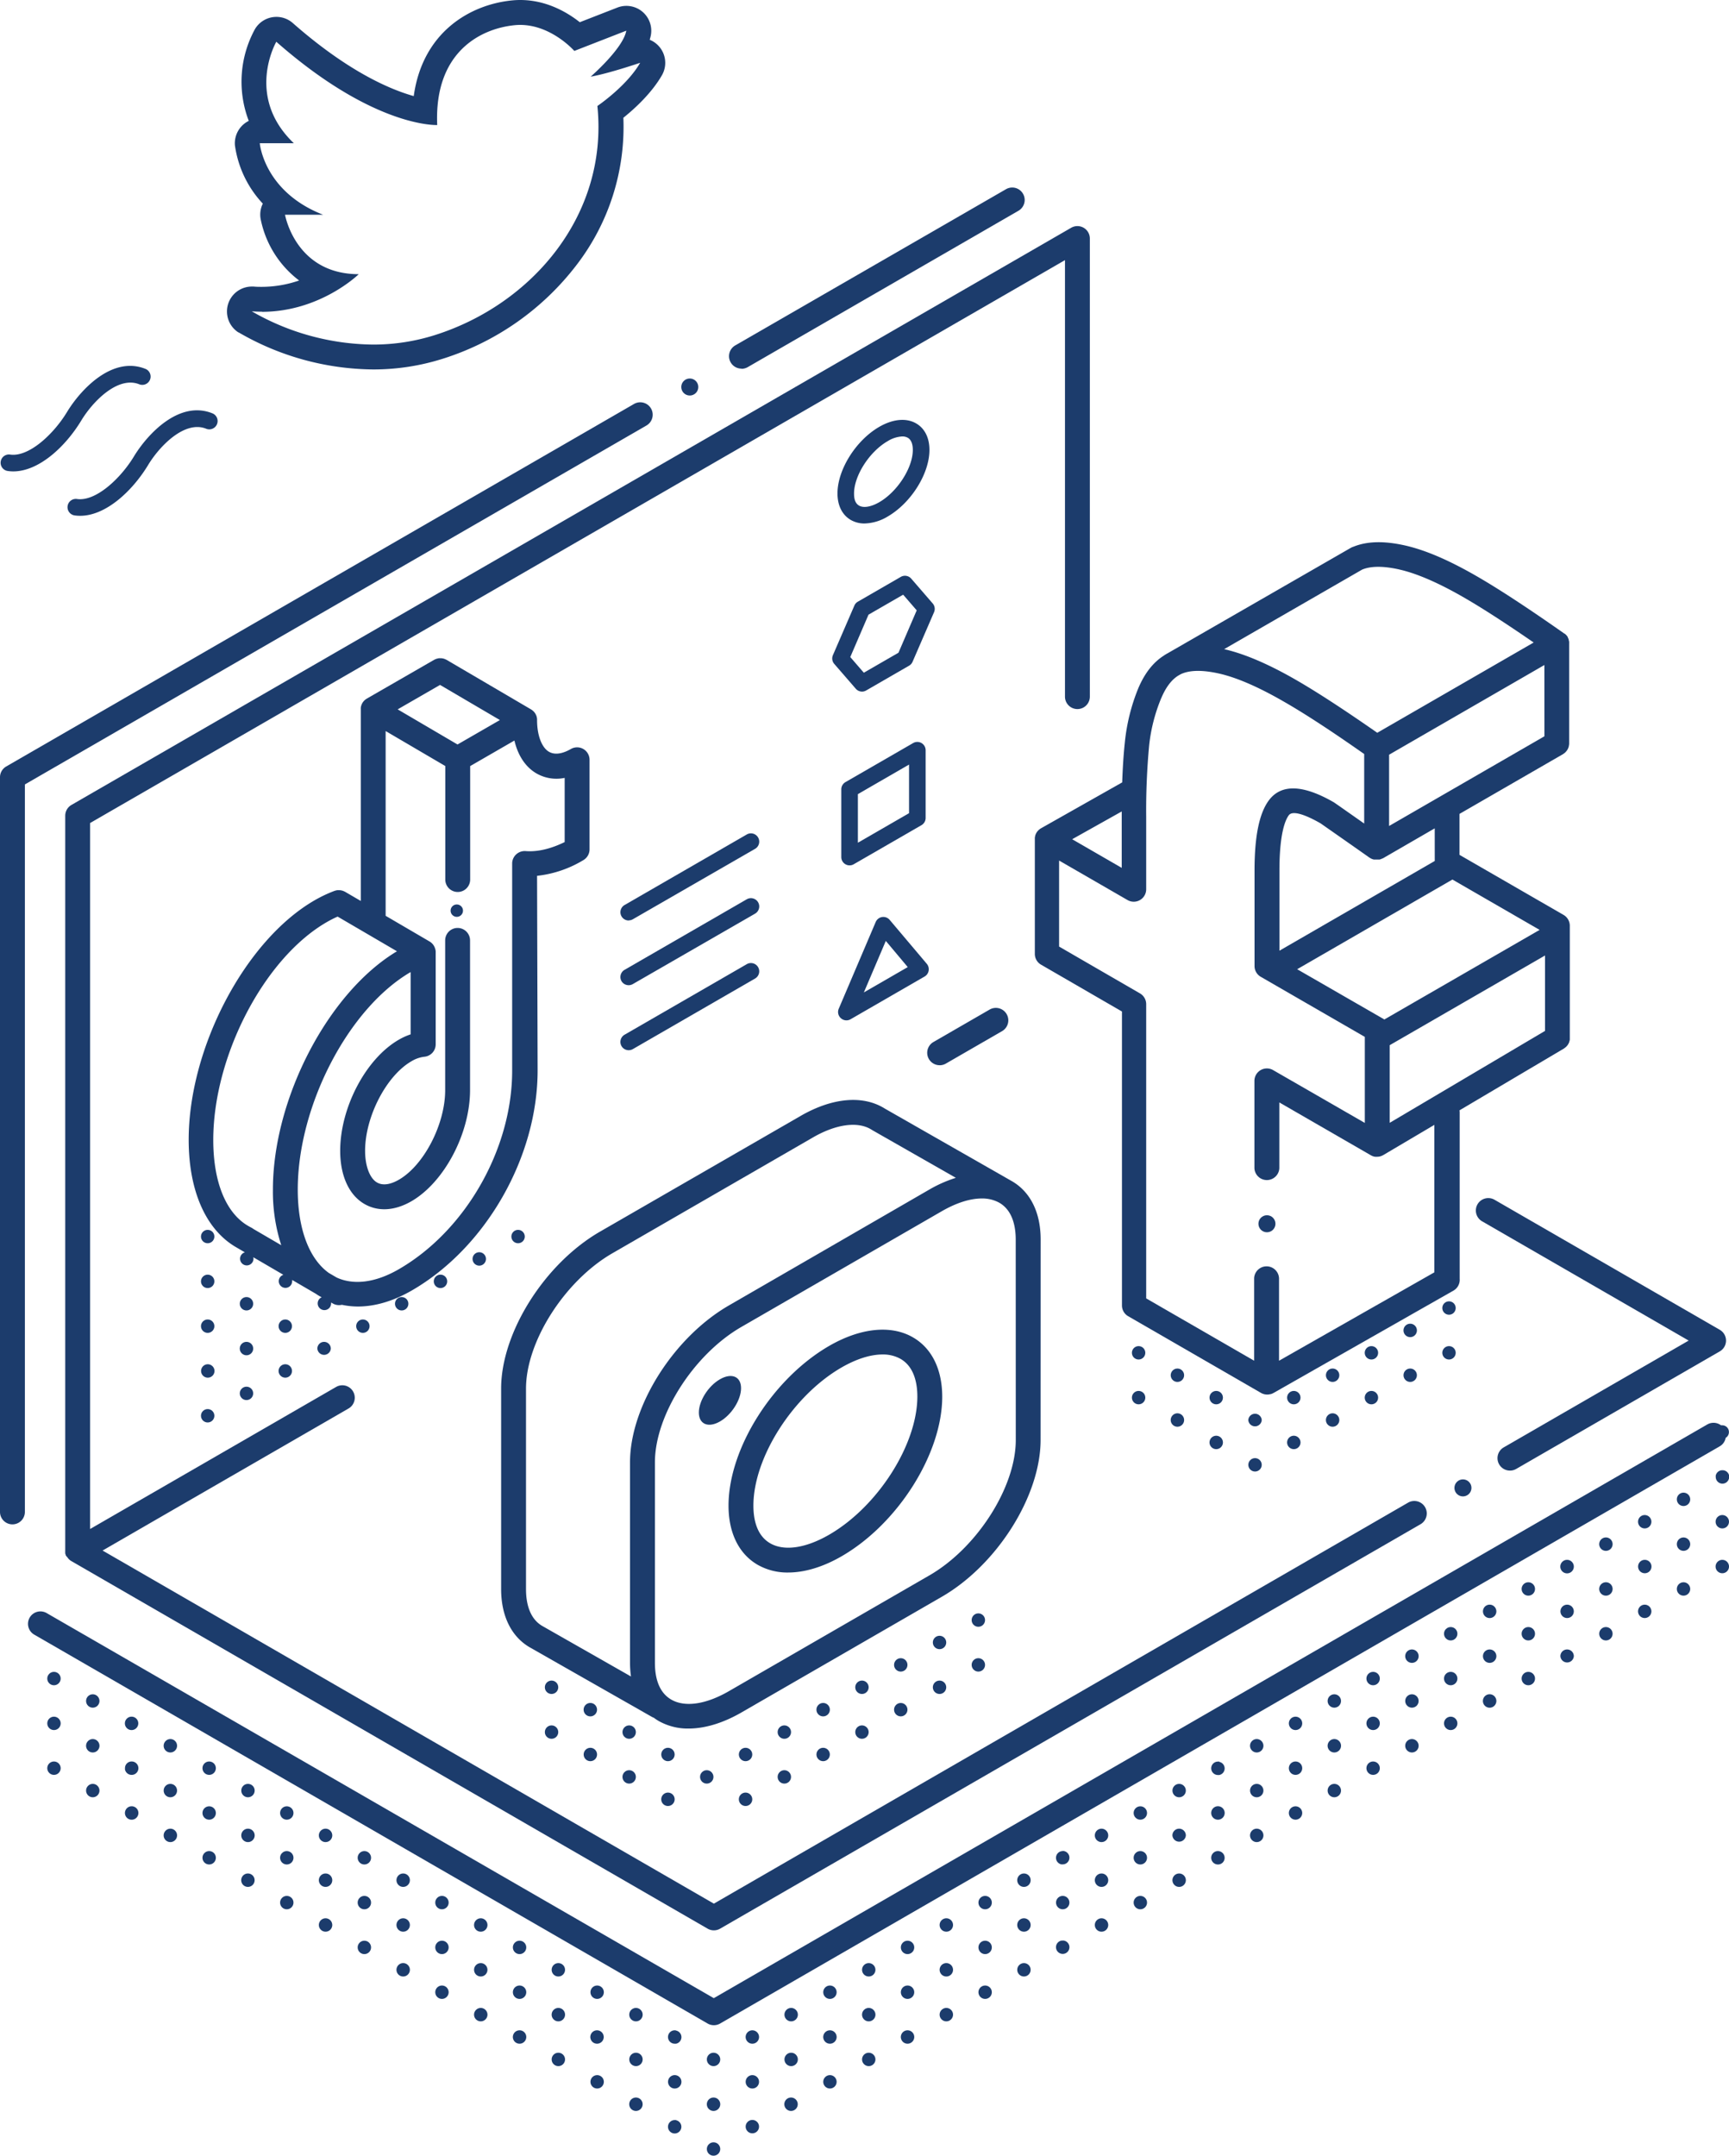 <svg xmlns="http://www.w3.org/2000/svg" id="Layer_1" data-name="Layer 1" viewBox="0 0 590.78 736.49"><defs><style>.cls-1{fill:#1c3c6c;}</style></defs><path class="cls-1" d="M214.82,314.44a2.83,2.83,0,0,0,1.42-.38L258,290a2.83,2.83,0,0,0-2.83-4.91l-41.75,24.1a2.83,2.83,0,0,0,1.42,5.29Z"></path><path class="cls-1" d="M212.36,335.2a2.84,2.84,0,0,0,3.88,1L258,312.14a2.83,2.83,0,0,0-2.83-4.91l-41.75,24.1A2.84,2.84,0,0,0,212.36,335.2Z"></path><path class="cls-1" d="M212.36,357.38a2.84,2.84,0,0,0,2.46,1.42,2.94,2.94,0,0,0,1.42-.38L258,334.31a2.83,2.83,0,0,0-2.83-4.91L213.4,353.51A2.84,2.84,0,0,0,212.36,357.38Z"></path><path class="cls-1" d="M548.72,525.26a2.29,2.29,0,1,0,2.29,2.29A2.29,2.29,0,0,0,548.72,525.26Z"></path><path class="cls-1" d="M562,532.91a2.29,2.29,0,0,0-2.24,1.83,2.29,2.29,0,1,0,2.24-1.83Z"></path><circle class="cls-1" cx="561.98" cy="519.89" r="2.29"></circle><path class="cls-1" d="M535.47,532.91a2.31,2.31,0,1,0,2.24,1.83A2.31,2.31,0,0,0,535.47,532.91Z"></path><circle class="cls-1" cx="548.72" cy="558.16" r="2.29"></circle><path class="cls-1" d="M548.72,540.57a2.29,2.29,0,1,0,2.29,2.29A2.29,2.29,0,0,0,548.72,540.57Z"></path><circle class="cls-1" cx="561.98" cy="550.51" r="2.29"></circle><circle class="cls-1" cx="522.21" cy="558.16" r="2.29"></circle><circle class="cls-1" cx="522.21" cy="542.86" r="2.29"></circle><path class="cls-1" d="M535.47,563.53a2.29,2.29,0,0,0-2.3,2.29h0a2.3,2.3,0,0,0,4.59,0h0A2.29,2.29,0,0,0,535.47,563.53Z"></path><circle class="cls-1" cx="535.47" cy="550.51" r="2.29"></circle><circle class="cls-1" cx="495.69" cy="558.16" r="2.29"></circle><path class="cls-1" d="M509,563.53a2.29,2.29,0,0,0-2.29,2.29h0a2.29,2.29,0,1,0,4.58,0h0A2.29,2.29,0,0,0,509,563.53Z"></path><path class="cls-1" d="M509,548.22a2.29,2.29,0,1,0,2.29,2.29A2.3,2.3,0,0,0,509,548.22Z"></path><path class="cls-1" d="M482.44,563.53a2.28,2.28,0,0,0-2.29,2.29h0a2.29,2.29,0,1,0,4.58,0h0A2.29,2.29,0,0,0,482.44,563.53Z"></path><circle class="cls-1" cx="522.21" cy="573.47" r="2.29"></circle><circle class="cls-1" cx="495.69" cy="588.78" r="2.29"></circle><circle class="cls-1" cx="495.69" cy="573.47" r="2.29"></circle><path class="cls-1" d="M588.49,502.3a2.29,2.29,0,0,0-2.24,1.82,2.42,2.42,0,0,0,0,.47,2.29,2.29,0,0,0,4.58,0,2.42,2.42,0,0,0,0-.47A2.3,2.3,0,0,0,588.49,502.3Z"></path><circle class="cls-1" cx="575.24" cy="527.55" r="2.29"></circle><circle class="cls-1" cx="575.24" cy="512.24" r="2.29"></circle><path class="cls-1" d="M588.49,532.91a2.3,2.3,0,0,0-2.29,2.29h0a2.29,2.29,0,0,0,4.58,0h0A2.29,2.29,0,0,0,588.49,532.91Z"></path><circle class="cls-1" cx="588.49" cy="519.89" r="2.29"></circle><circle class="cls-1" cx="575.24" cy="542.86" r="2.29"></circle><path class="cls-1" d="M509,578.83a2.3,2.3,0,1,0,2.29,2.3A2.3,2.3,0,0,0,509,578.83Z"></path><circle class="cls-1" cx="469.18" cy="588.78" r="2.29"></circle><circle class="cls-1" cx="469.18" cy="573.47" r="2.29"></circle><path class="cls-1" d="M482.44,594.14a2.29,2.29,0,0,0-2.29,2.29h0a2.29,2.29,0,0,0,4.58,0h0A2.3,2.3,0,0,0,482.44,594.14Z"></path><circle class="cls-1" cx="482.44" cy="581.13" r="2.29"></circle><circle class="cls-1" cx="442.67" cy="588.78" r="2.29"></circle><path class="cls-1" d="M455.92,594.14a2.3,2.3,0,0,0-2.29,2.29h0a2.29,2.29,0,0,0,4.58,0h0A2.29,2.29,0,0,0,455.92,594.14Z"></path><circle class="cls-1" cx="455.92" cy="581.13" r="2.29"></circle><path class="cls-1" d="M429.41,594.14a2.3,2.3,0,0,0-2.29,2.29h0a2.29,2.29,0,0,0,4.58,0h0A2.3,2.3,0,0,0,429.41,594.14Z"></path><path class="cls-1" d="M42.67,588.78A2.29,2.29,0,1,0,45,586.49,2.29,2.29,0,0,0,42.67,588.78Z"></path><path class="cls-1" d="M58.21,594.14a2.3,2.3,0,0,0-2.29,2.29h0a2.29,2.29,0,1,0,4.58,0h0A2.29,2.29,0,0,0,58.21,594.14Z"></path><circle class="cls-1" cx="18.44" cy="588.78" r="2.29"></circle><circle class="cls-1" cx="18.44" cy="573.47" r="2.29"></circle><path class="cls-1" d="M31.7,594.14a2.3,2.3,0,0,0-2.29,2.29h0a2.29,2.29,0,1,0,4.58,0h0A2.3,2.3,0,0,0,31.7,594.14Z"></path><circle class="cls-1" cx="31.7" cy="581.13" r="2.29"></circle><circle class="cls-1" cx="469.18" cy="604.09" r="2.29"></circle><circle class="cls-1" cx="442.67" cy="619.4" r="2.29"></circle><circle class="cls-1" cx="442.67" cy="604.09" r="2.29"></circle><circle class="cls-1" cx="455.92" cy="611.74" r="2.29"></circle><path class="cls-1" d="M416.15,621.69a2.3,2.3,0,1,0-2.29-2.29A2.29,2.29,0,0,0,416.15,621.69Z"></path><path class="cls-1" d="M416.61,601.84a2.32,2.32,0,0,0-.46,0,2.29,2.29,0,0,0,0,4.58,2.31,2.31,0,0,0,.46,0,2.29,2.29,0,0,0,0-4.49Z"></path><path class="cls-1" d="M429.41,624.76a2.3,2.3,0,0,0-2.29,2.29h0a2.29,2.29,0,0,0,4.58,0h0A2.3,2.3,0,0,0,429.41,624.76Z"></path><circle class="cls-1" cx="429.41" cy="611.74" r="2.29"></circle><circle class="cls-1" cx="389.64" cy="619.4" r="2.29"></circle><path class="cls-1" d="M402.9,624.76a2.3,2.3,0,0,0-2.3,2.29h0a2.3,2.3,0,0,0,4.59,0h0A2.3,2.3,0,0,0,402.9,624.76Z"></path><circle class="cls-1" cx="402.9" cy="611.74" r="2.29"></circle><path class="cls-1" d="M376.38,624.76a2.3,2.3,0,0,0-2.29,2.29h0a2.29,2.29,0,0,0,4.58,0h0A2.3,2.3,0,0,0,376.38,624.76Z"></path><circle class="cls-1" cx="97.99" cy="619.4" r="2.29"></circle><path class="cls-1" d="M111.24,624.76a2.3,2.3,0,0,0-2.29,2.29h0a2.29,2.29,0,0,0,4.58,0h0A2.3,2.3,0,0,0,111.24,624.76Z"></path><circle class="cls-1" cx="71.47" cy="619.4" r="2.29"></circle><circle class="cls-1" cx="71.47" cy="604.09" r="2.29"></circle><path class="cls-1" d="M84.73,624.76a2.3,2.3,0,0,0-2.29,2.29h0a2.29,2.29,0,1,0,4.58,0h0A2.3,2.3,0,0,0,84.73,624.76Z"></path><circle class="cls-1" cx="84.73" cy="611.74" r="2.29"></circle><path class="cls-1" d="M45,617.1a2.3,2.3,0,1,0,2.29,2.3A2.29,2.29,0,0,0,45,617.1Z"></path><path class="cls-1" d="M45,601.8h0a2.25,2.25,0,0,0-2.29,2.29,2.38,2.38,0,0,0,0,.46A2.31,2.31,0,0,0,45,606.38h0a2.29,2.29,0,0,0,0-4.58Z"></path><path class="cls-1" d="M58.21,624.76a2.3,2.3,0,0,0-2.29,2.29h0a2.29,2.29,0,0,0,4.58,0h0A2.29,2.29,0,0,0,58.21,624.76Z"></path><circle class="cls-1" cx="58.21" cy="611.74" r="2.29"></circle><circle class="cls-1" cx="18.44" cy="604.09" r="2.29"></circle><circle class="cls-1" cx="31.7" cy="611.74" r="2.29"></circle><path class="cls-1" d="M416.61,632.46a2.28,2.28,0,0,0-2.75,2.24,2.29,2.29,0,0,0,2.29,2.29,2.25,2.25,0,0,0,2.29-2.29A2.28,2.28,0,0,0,416.61,632.46Z"></path><circle class="cls-1" cx="389.64" cy="650.01" r="2.29"></circle><circle class="cls-1" cx="389.64" cy="634.7" r="2.29"></circle><path class="cls-1" d="M402.9,640.07a2.29,2.29,0,1,0,2.29,2.29A2.29,2.29,0,0,0,402.9,640.07Z"></path><circle class="cls-1" cx="363.12" cy="650.01" r="2.29"></circle><path class="cls-1" d="M363.12,632.41a2.4,2.4,0,0,0-.46.05,2.29,2.29,0,0,0,0,4.49,2.38,2.38,0,0,0,.46,0,2.29,2.29,0,1,0,0-4.58Z"></path><path class="cls-1" d="M376.38,655.37a2.3,2.3,0,0,0-2.29,2.29h0a2.29,2.29,0,1,0,4.58,0h0A2.3,2.3,0,0,0,376.38,655.37Z"></path><path class="cls-1" d="M376.38,640.07a2.29,2.29,0,1,0,2.29,2.29A2.29,2.29,0,0,0,376.38,640.07Z"></path><circle class="cls-1" cx="336.61" cy="650.01" r="2.29"></circle><path class="cls-1" d="M349.87,655.37a2.29,2.29,0,0,0-2.29,2.29h0a2.29,2.29,0,1,0,4.58,0h0A2.3,2.3,0,0,0,349.87,655.37Z"></path><path class="cls-1" d="M349.87,640.07a2.29,2.29,0,1,0,2.29,2.29A2.28,2.28,0,0,0,349.87,640.07Z"></path><path class="cls-1" d="M323.35,655.37a2.3,2.3,0,0,0-2.29,2.29h0a2.29,2.29,0,0,0,4.58,0h0A2.29,2.29,0,0,0,323.35,655.37Z"></path><circle class="cls-1" cx="151.01" cy="650.01" r="2.29"></circle><path class="cls-1" d="M164.27,655.37a2.3,2.3,0,0,0-2.29,2.29h0a2.29,2.29,0,0,0,4.58,0h0A2.3,2.3,0,0,0,164.27,655.37Z"></path><circle class="cls-1" cx="124.5" cy="650.01" r="2.29"></circle><circle class="cls-1" cx="124.5" cy="634.7" r="2.29"></circle><path class="cls-1" d="M137.76,655.37a2.29,2.29,0,0,0-2.29,2.29h0a2.29,2.29,0,0,0,4.58,0h0A2.3,2.3,0,0,0,137.76,655.37Z"></path><path class="cls-1" d="M137.76,640.07a2.29,2.29,0,1,0,2.29,2.29A2.28,2.28,0,0,0,137.76,640.07Z"></path><circle class="cls-1" cx="97.99" cy="650.01" r="2.29"></circle><circle class="cls-1" cx="97.99" cy="634.7" r="2.29"></circle><path class="cls-1" d="M111.24,655.37a2.3,2.3,0,0,0-2.29,2.29h0a2.29,2.29,0,0,0,4.58,0h0A2.3,2.3,0,0,0,111.24,655.37Z"></path><path class="cls-1" d="M111.24,640.07a2.29,2.29,0,1,0,2.29,2.29A2.29,2.29,0,0,0,111.24,640.07Z"></path><circle class="cls-1" cx="71.47" cy="634.7" r="2.29"></circle><path class="cls-1" d="M84.73,640.07A2.29,2.29,0,1,0,87,642.36,2.29,2.29,0,0,0,84.73,640.07Z"></path><path class="cls-1" d="M363.12,663a2.38,2.38,0,0,0-.46,0,2.29,2.29,0,0,0,0,4.49,2.4,2.4,0,0,0,.46.05,2.29,2.29,0,1,0,0-4.58Z"></path><circle class="cls-1" cx="336.61" cy="680.63" r="2.29"></circle><circle class="cls-1" cx="336.61" cy="665.32" r="2.29"></circle><circle class="cls-1" cx="349.87" cy="672.97" r="2.29"></circle><circle class="cls-1" cx="310.1" cy="680.63" r="2.29"></circle><circle class="cls-1" cx="310.1" cy="665.32" r="2.29"></circle><path class="cls-1" d="M323.35,686a2.3,2.3,0,0,0-2.29,2.29h0a2.29,2.29,0,0,0,4.58,0h0A2.29,2.29,0,0,0,323.35,686Z"></path><path class="cls-1" d="M323.35,670.68a2.29,2.29,0,1,0,2.29,2.29A2.3,2.3,0,0,0,323.35,670.68Z"></path><circle class="cls-1" cx="283.58" cy="680.63" r="2.29"></circle><path class="cls-1" d="M296.84,686a2.3,2.3,0,0,0-2.29,2.29h0a2.29,2.29,0,0,0,4.58,0h0A2.3,2.3,0,0,0,296.84,686Z"></path><circle class="cls-1" cx="296.84" cy="672.97" r="2.29"></circle><path class="cls-1" d="M270.33,686a2.29,2.29,0,0,0-2.29,2.29h0a2.29,2.29,0,0,0,4.58,0h0A2.3,2.3,0,0,0,270.33,686Z"></path><circle class="cls-1" cx="204.04" cy="680.63" r="2.29"></circle><path class="cls-1" d="M217.3,686a2.3,2.3,0,0,0-2.29,2.29h0a2.29,2.29,0,0,0,4.58,0h0A2.3,2.3,0,0,0,217.3,686Z"></path><circle class="cls-1" cx="177.53" cy="680.63" r="2.29"></circle><circle class="cls-1" cx="177.53" cy="665.32" r="2.29"></circle><path class="cls-1" d="M190.78,686a2.3,2.3,0,0,0-2.29,2.29h0a2.29,2.29,0,0,0,4.58,0h0A2.29,2.29,0,0,0,190.78,686Z"></path><circle class="cls-1" cx="190.78" cy="672.97" r="2.29"></circle><circle class="cls-1" cx="151.01" cy="680.63" r="2.29"></circle><circle class="cls-1" cx="151.01" cy="665.32" r="2.29"></circle><path class="cls-1" d="M164.27,686a2.3,2.3,0,0,0-2.29,2.29h0a2.29,2.29,0,1,0,4.58,0h0A2.3,2.3,0,0,0,164.27,686Z"></path><circle class="cls-1" cx="164.27" cy="672.97" r="2.29"></circle><circle class="cls-1" cx="124.5" cy="665.32" r="2.29"></circle><path class="cls-1" d="M137.76,670.68a2.29,2.29,0,1,0,2.29,2.29A2.29,2.29,0,0,0,137.76,670.68Z"></path><path class="cls-1" d="M310.1,693.64a2.29,2.29,0,1,0,2.29,2.29A2.29,2.29,0,0,0,310.1,693.64Z"></path><circle class="cls-1" cx="283.58" cy="711.24" r="2.29"></circle><path class="cls-1" d="M283.58,693.64a2.29,2.29,0,1,0,2.29,2.29A2.3,2.3,0,0,0,283.58,693.64Z"></path><circle class="cls-1" cx="296.84" cy="703.59" r="2.29"></circle><circle class="cls-1" cx="257.07" cy="711.24" r="2.29"></circle><path class="cls-1" d="M257.07,693.64a2.29,2.29,0,1,0,2.29,2.29A2.3,2.3,0,0,0,257.07,693.64Z"></path><path class="cls-1" d="M270.33,716.61A2.28,2.28,0,0,0,268,718.9h0a2.29,2.29,0,0,0,4.58,0h0A2.29,2.29,0,0,0,270.33,716.61Z"></path><circle class="cls-1" cx="270.33" cy="703.59" r="2.29"></circle><path class="cls-1" d="M230.56,713.53a2.29,2.29,0,1,0-2.3-2.29A2.29,2.29,0,0,0,230.56,713.53Z"></path><path class="cls-1" d="M231,693.69a2.4,2.4,0,0,0-.46-.05,2.29,2.29,0,1,0,0,4.58,2.38,2.38,0,0,0,.46,0,2.29,2.29,0,0,0,0-4.49Z"></path><path class="cls-1" d="M243.81,716.61a2.29,2.29,0,0,0-2.29,2.29h0a2.29,2.29,0,0,0,4.58,0h0A2.29,2.29,0,0,0,243.81,716.61Z"></path><circle class="cls-1" cx="243.81" cy="703.59" r="2.29"></circle><circle class="cls-1" cx="204.04" cy="711.24" r="2.29"></circle><path class="cls-1" d="M204,693.64a2.29,2.29,0,1,0,2.29,2.29A2.3,2.3,0,0,0,204,693.64Z"></path><path class="cls-1" d="M217.3,716.61A2.29,2.29,0,0,0,215,718.9h0a2.29,2.29,0,0,0,4.58,0h0A2.29,2.29,0,0,0,217.3,716.61Z"></path><circle class="cls-1" cx="217.3" cy="703.59" r="2.29"></circle><path class="cls-1" d="M177.53,693.64a2.29,2.29,0,1,0,2.29,2.29A2.29,2.29,0,0,0,177.53,693.64Z"></path><circle class="cls-1" cx="190.78" cy="703.59" r="2.29"></circle><circle class="cls-1" cx="257.07" cy="726.55" r="2.29"></circle><path class="cls-1" d="M231,724.31a2.4,2.4,0,0,0-.46,0,2.29,2.29,0,1,0,0,4.58,2.4,2.4,0,0,0,.46-.05,2.29,2.29,0,0,0,0-4.48Z"></path><circle class="cls-1" cx="243.81" cy="734.2" r="2.29"></circle><path class="cls-1" d="M22.29,278.72v251a3.15,3.15,0,0,0,0,.44.41.41,0,0,0,0,.11,1.55,1.55,0,0,0,0,.21,1.29,1.29,0,0,0,0,.19c0,.1.05.2.08.3l.06.18a1.72,1.72,0,0,0,.07.21.16.16,0,0,0,0,.07A3.61,3.61,0,0,0,23,532l.1.16.1.14c.06.08.13.15.19.22l.17.19h0l.27.24.15.13.15.1.14.09,0,0a.57.57,0,0,0,.13.08l0,0h0L241.79,658.92a4.26,4.26,0,0,0,4.26,0L485.38,520.74a4.25,4.25,0,1,0-4.25-7.37l-237.21,137L35.05,529.73l84.1-48.56a4.25,4.25,0,0,0-4.25-7.36L61.49,504.65h0L30.79,522.37V281.18L363.89,88.87V238a4.25,4.25,0,0,0,8.5,0V81.5A4.25,4.25,0,0,0,366,77.82L24.42,275A4.24,4.24,0,0,0,22.29,278.72Z"></path><path class="cls-1" d="M222.45,139.57a4.25,4.25,0,0,0-5.81-1.56L2.13,261.86A4.24,4.24,0,0,0,0,265.54v251a4.25,4.25,0,0,0,8.5,0V268L220.89,145.37A4.25,4.25,0,0,0,222.45,139.57Z"></path><path class="cls-1" d="M253.37,126a4.3,4.3,0,0,0,2.12-.57L348,72a4.25,4.25,0,0,0-4.26-7.36L251.24,118a4.25,4.25,0,0,0,2.13,7.94Z"></path><path class="cls-1" d="M321.07,363.94a4.19,4.19,0,0,0,2.12-.57l19.21-11.09a4.25,4.25,0,1,0-4.25-7.37L318.94,356a4.25,4.25,0,0,0,2.13,7.93Z"></path><path class="cls-1" d="M504.85,411.44a4.26,4.26,0,0,0,1.56,5.81L577,458l-63.18,36.48a4.25,4.25,0,0,0,2.13,7.94,4.19,4.19,0,0,0,2.12-.57l69.56-40.16a4.25,4.25,0,0,0,0-7.37l-77-44.45A4.26,4.26,0,0,0,504.85,411.44Z"></path><path class="cls-1" d="M243.92,691.9a4.28,4.28,0,0,0,2.13-.57L587.64,494.11a4.17,4.17,0,0,0,2-2.88,2.26,2.26,0,0,0,1.11-2,2.28,2.28,0,0,0-2.29-2.29,2,2,0,0,0-.42,0,4.25,4.25,0,0,0-4.68-.28l-339.47,196L16,551.13a4.25,4.25,0,1,0-4.25,7.36L241.79,691.33A4.28,4.28,0,0,0,243.92,691.9Z"></path><path class="cls-1" d="M355.67,283h0a4.19,4.19,0,0,0-.59.42l-.15.13a5.11,5.11,0,0,0-.45.48l-.06.07a4.07,4.07,0,0,0-.38.6.89.89,0,0,0-.08.17,3.51,3.51,0,0,0-.24.61.19.19,0,0,0,0,.07,3.42,3.42,0,0,0-.13.71,1.27,1.27,0,0,0,0,.2,1.64,1.64,0,0,0,0,.22v39.22a4.24,4.24,0,0,0,2.13,3.68l27.64,16V446a4.24,4.24,0,0,0,2.13,3.68l45.38,26.2h0l.34.17.16.08.28.09.25.08a4.27,4.27,0,0,0,2.17,0l.13,0,.39-.13.31-.15.19-.09h0l61.54-35a4.25,4.25,0,0,0,2.13-4c0-.09,0-.16,0-.25V380a3.6,3.6,0,0,0-.07-.66l35.66-21.1.1-.07.37-.28.3-.24c.1-.1.19-.21.28-.31a2.89,2.89,0,0,0,.47-.67,3.9,3.9,0,0,0,.19-.35,3,3,0,0,0,.14-.39c0-.13.09-.26.12-.4a2.38,2.38,0,0,0,.06-.37c0-.16,0-.31,0-.47s0-.07,0-.11V316.27a4.27,4.27,0,0,0-2.12-3.69l-35.56-20.52v-14l35.35-20.4.11-.08.37-.27a2.48,2.48,0,0,0,.3-.25,4.12,4.12,0,0,0,.28-.31,2.51,2.51,0,0,0,.26-.31c.08-.11.15-.23.22-.35a3,3,0,0,0,.19-.35c.06-.13.1-.26.15-.4s.09-.25.12-.38,0-.26.06-.39,0-.3.05-.46,0-.09,0-.14V219.83a4.36,4.36,0,0,0,0-.51s0,0,0,0a3.93,3.93,0,0,0-.15-.68l0-.15a3.69,3.69,0,0,0-.3-.67l0-.06a.18.18,0,0,0,0-.07,3.78,3.78,0,0,0-.44-.61l-.06-.07a4,4,0,0,0-.48-.44l-.14-.11a.18.18,0,0,0-.07,0c-12.26-8.61-22.31-15.2-29.87-19.56-9.63-5.56-17.68-9-24.63-10.56-7.22-1.61-13-1.44-17.65.48l-.05,0-.34.13-.2.11-.21.1-62.55,36c-.23.12-.46.25-.68.39l-.27.16a2.45,2.45,0,0,0-.37.26C394,226.31,391.15,230,389,235a66.25,66.25,0,0,0-4.68,18.88c-.41,3.85-.7,8.36-.88,13.42Zm27.61-5.77c0,.65,0,1.29,0,2V296.5l-16.93-9.78Zm113,23.26,29.79,17.2L473,348.31l-.26-.18-29.51-17Zm-21.43,56.59,53.07-30.64v25.76l-53.07,31.4Zm15.39-62.93-53.07,30.65V297.45c0-12.72,2-17.34,3.22-18.95s5.35-.36,10.88,2.82c1,.71,9,6.28,16.67,11.69l.14.08.3.18.22.11.29.12.25.08.28.08.27,0,.29,0,.26,0h.31l.24,0,.32,0,.24,0,.3-.08.25-.09.28-.12.17-.07.08-.05.08,0L490.23,283Zm37.47-42.6-53.07,30.64V257.84L527.7,227.2Zm-49.65-57c6,1.34,13.47,4.57,22.21,9.62,6.21,3.58,14.19,8.74,23.77,15.34L470.6,250.35c-11.26-7.85-20.56-13.91-27.66-18-9.49-5.48-17.77-9-24.62-10.56h-.06l47.15-27.18C468.36,193.36,472.61,193.33,478.05,194.54Zm-81.2,43.81c1.51-3.56,3.41-6.06,5.65-7.49l.56-.32a6.65,6.65,0,0,1,.65-.34c3-1.3,7.25-1.34,12.76-.11,6,1.34,13.48,4.57,22.22,9.62,7,4,16.2,10,27.43,17.89v23.75c-10.16-7.14-10.25-7.19-10.48-7.32-10.46-6-17.89-6.25-22.09-.61-3.3,4.44-4.9,12.3-4.9,24v32.61a4.24,4.24,0,0,0,2.13,3.68l35.55,20.53v29.39L435,365.59a4.26,4.26,0,0,0-6.38,3.68v29.84a4.26,4.26,0,0,0,8.51,0V376.64l31.3,18.07h0l.32.16.18.09.31.1.22.07.33.07.2,0a5.07,5.07,0,0,0,.55,0,4.19,4.19,0,0,0,1.05-.13h0l.3-.1.23-.08.2-.1.3-.15h0l17.48-10.34v50.39l-53.07,30.19V436.69a4.26,4.26,0,0,0-8.51,0v28.19l-36.88-21.29V343.07a4.25,4.25,0,0,0-2.12-3.68l-27.64-16V294l23.39,13.5a4.25,4.25,0,0,0,6.37-3.68v-24.7a240.61,240.61,0,0,1,1-24.35A58,58,0,0,1,396.85,238.35Z"></path><path class="cls-1" d="M81.48,113.53a92.88,92.88,0,0,0,46,12.69,78.42,78.42,0,0,0,23.73-3.63A92.57,92.57,0,0,0,197.1,90.4,77.45,77.45,0,0,0,213,40.23c3.9-3.13,9.64-8.39,13.18-14.53A8.51,8.51,0,0,0,222,13.59,15.88,15.88,0,0,0,222.4,12a8.5,8.5,0,0,0-11.46-9.41l-12.83,5C193.77,4.16,186.65,0,177.76,0q-1.29,0-2.58.12c-14.5,1.35-30.78,10.82-33.81,32.71-8.22-2.31-22.58-8.48-41.31-24.94a8.46,8.46,0,0,0-5.61-2.12,8.94,8.94,0,0,0-1.37.11,8.53,8.53,0,0,0-6,4.13A37.47,37.47,0,0,0,85,41.3a8.53,8.53,0,0,0-4.73,8.34A36.47,36.47,0,0,0,89.8,69.57a8.44,8.44,0,0,0-.75,5.2,34.81,34.81,0,0,0,13.16,21.06A39.22,39.22,0,0,1,89.52,98c-.94,0-1.9,0-2.84-.1q-.32,0-.63,0a8.51,8.51,0,0,0-4.57,15.68Zm8-7c20,0,33.1-12.86,33.1-12.86-21.67,0-25.19-20.31-25.19-20.31h13C90.12,65.46,88.76,48.94,88.76,48.94h11.65c-16.79-16-6-34.67-6-34.67,31.29,27.51,52,28.45,54.68,28.45h.3c-1.08-25,14.9-33,26.54-34.12.61-.06,1.2-.09,1.79-.09,10.73,0,18.52,8.89,18.52,8.89L214,10.48c-1.08,6.1-12.18,15.71-12.18,15.71,6.23-1.08,16.92-4.74,16.92-4.74-4.6,8-14.62,14.76-14.62,14.76,3.79,37.11-22.21,67.71-55.52,78.27a69.7,69.7,0,0,1-21.16,3.24,84.39,84.39,0,0,1-41.41-11.36C87.23,106.45,88.38,106.49,89.52,106.49Z"></path><path class="cls-1" d="M355.58,423.46c0-9.19-3.5-16.27-9.84-19.93-.11-.07-.23-.12-.34-.18a.18.18,0,0,0-.07-.05l-43-24.56h0c-7.42-4.67-17.88-3.77-28.77,2.51L205,420.79c-18.93,10.94-33.77,34.48-33.77,53.61v68.5c0,9.11,3.44,16.16,9.69,19.85l0,0h0l41.84,23.82a4.06,4.06,0,0,0,.64.29,16.13,16.13,0,0,0,1.67,1.11,20.23,20.23,0,0,0,10.21,2.58c5.53,0,11.7-1.84,18-5.46l68.51-39.55c18.93-10.94,33.77-34.48,33.77-53.6ZM179.73,474.4c0-16.1,13.25-36.84,29.53-46.24l68.5-39.55c8-4.63,15.53-5.6,20.12-2.61a.6.6,0,0,1,.11.06l.1.07L326.6,402.4a44.61,44.61,0,0,0-9.05,4L249.05,446c-18.94,10.94-33.78,34.48-33.78,53.61v68.5a33,33,0,0,0,.33,4.65l-30.36-17.29c-4.55-2.69-5.51-8.29-5.51-12.52ZM347.08,492c0,16.09-13.25,36.84-29.53,46.23l-68.5,39.55c-7.84,4.53-15,5.58-19.68,2.88s-5.59-8.31-5.59-12.57v-68.5c0-16.1,13.24-36.84,29.52-46.24l68.51-39.55c5-2.88,9.69-4.35,13.66-4.35a12,12,0,0,1,6,1.47c4.62,2.67,5.59,8.31,5.59,12.57Z"></path><path class="cls-1" d="M311.94,456.9c-7.48-4.33-17.92-3.26-28.64,2.93C264,471,248.93,494.92,248.93,514.38c0,9.34,3.54,16.53,10,20.25a20.55,20.55,0,0,0,10.38,2.61c5.61,0,11.89-1.87,18.26-5.55,19.28-11.13,34.38-35.09,34.38-54.55C321.93,467.81,318.38,460.61,311.94,456.9ZM283.3,524.33c-8,4.62-15.35,5.69-20.13,2.93s-5.74-8.51-5.74-12.88c0-16.43,13.51-37.6,30.12-47.19,5.09-2.93,9.9-4.44,14-4.44a12.21,12.21,0,0,1,6.17,1.51c4.74,2.74,5.73,8.52,5.73,12.88C313.42,493.57,299.91,514.74,283.3,524.33Z"></path><path class="cls-1" d="M246,471.22c-4,2.3-7.21,7.39-7.21,11.37s3.22,5.35,7.21,3.05,7.21-7.39,7.21-11.38S250,468.92,246,471.22Z"></path><circle class="cls-1" cx="495.11" cy="446.88" r="2.29"></circle><path class="cls-1" d="M484.14,454.53h0a2.29,2.29,0,0,0-4.58,0h0a2.29,2.29,0,0,0,4.58,0Z"></path><circle class="cls-1" cx="389.05" cy="477.49" r="2.29"></circle><circle class="cls-1" cx="389.05" cy="462.18" r="2.29"></circle><circle class="cls-1" cx="415.57" cy="477.49" r="2.29"></circle><path class="cls-1" d="M402.31,482.85a2.3,2.3,0,0,0-2.29,2.29h0a2.29,2.29,0,0,0,4.58,0h0A2.3,2.3,0,0,0,402.31,482.85Z"></path><circle class="cls-1" cx="402.31" cy="469.84" r="2.29"></circle><circle class="cls-1" cx="442.08" cy="477.49" r="2.29"></circle><path class="cls-1" d="M431.12,485.15h0a2.3,2.3,0,0,0-4.59,0h0a2.3,2.3,0,0,0,4.59,0Z"></path><circle class="cls-1" cx="468.6" cy="477.49" r="2.29"></circle><circle class="cls-1" cx="468.6" cy="462.18" r="2.29"></circle><path class="cls-1" d="M455.34,482.85a2.3,2.3,0,0,0-2.29,2.29h0a2.29,2.29,0,0,0,4.58,0h0A2.3,2.3,0,0,0,455.34,482.85Z"></path><circle class="cls-1" cx="455.34" cy="469.84" r="2.29"></circle><circle class="cls-1" cx="495.11" cy="462.18" r="2.29"></circle><circle class="cls-1" cx="481.85" cy="469.84" r="2.29"></circle><path class="cls-1" d="M415.57,490.51a2.29,2.29,0,1,0,2.29,2.29A2.3,2.3,0,0,0,415.57,490.51Z"></path><path class="cls-1" d="M442.08,490.51a2.29,2.29,0,1,0,2.29,2.29A2.3,2.3,0,0,0,442.08,490.51Z"></path><circle class="cls-1" cx="428.83" cy="500.45" r="2.29"></circle><circle class="cls-1" cx="188.46" cy="576.45" r="2.29"></circle><path class="cls-1" d="M204,584.1h0a2.29,2.29,0,1,0-4.58,0h0a2.29,2.29,0,1,0,4.58,0Z"></path><circle class="cls-1" cx="294.52" cy="576.45" r="2.29"></circle><path class="cls-1" d="M283.55,584.1h0a2.29,2.29,0,1,0-4.58,0h0a2.29,2.29,0,1,0,4.58,0Z"></path><circle class="cls-1" cx="188.46" cy="591.76" r="2.29"></circle><circle class="cls-1" cx="214.98" cy="607.07" r="2.29"></circle><circle class="cls-1" cx="214.98" cy="591.76" r="2.29"></circle><circle class="cls-1" cx="201.72" cy="599.41" r="2.29"></circle><circle class="cls-1" cx="241.49" cy="607.07" r="2.29"></circle><path class="cls-1" d="M228.23,612.43a2.3,2.3,0,0,0-2.29,2.29h0a2.29,2.29,0,0,0,4.58,0h0A2.29,2.29,0,0,0,228.23,612.43Z"></path><circle class="cls-1" cx="228.23" cy="599.41" r="2.29"></circle><circle class="cls-1" cx="268" cy="607.07" r="2.29"></circle><circle class="cls-1" cx="268" cy="591.76" r="2.29"></circle><path class="cls-1" d="M254.75,612.43a2.29,2.29,0,0,0-2.29,2.29h0a2.29,2.29,0,0,0,4.58,0h0A2.3,2.3,0,0,0,254.75,612.43Z"></path><circle class="cls-1" cx="254.75" cy="599.41" r="2.29"></circle><circle class="cls-1" cx="281.26" cy="599.41" r="2.29"></circle><circle class="cls-1" cx="307.78" cy="568.8" r="2.29"></circle><circle class="cls-1" cx="307.78" cy="584.1" r="2.29"></circle><circle class="cls-1" cx="294.52" cy="591.76" r="2.29"></circle><circle class="cls-1" cx="321.03" cy="561.14" r="2.29"></circle><circle class="cls-1" cx="334.29" cy="553.49" r="2.29"></circle><circle class="cls-1" cx="334.29" cy="568.8" r="2.29"></circle><circle class="cls-1" cx="321.03" cy="576.45" r="2.29"></circle><path class="cls-1" d="M26.31,170.48a2.83,2.83,0,1,0-.81,5.61,13.24,13.24,0,0,0,1.89.13c8.77,0,17.83-8.45,23.22-17.35,4-6.62,12.63-15.39,19.92-12.36a2.84,2.84,0,0,0,2.18-5.24c-11.4-4.73-22.3,7-26.95,14.67S32.66,171.4,26.31,170.48Z"></path><path class="cls-1" d="M2.64,160.91a13.25,13.25,0,0,0,1.89.14c8.77,0,17.83-8.45,23.22-17.35,4-6.63,12.63-15.4,19.93-12.37a2.84,2.84,0,0,0,2.17-5.24c-11.4-4.72-22.3,7-26.95,14.67S9.81,156.23,3.45,155.3a2.83,2.83,0,1,0-.81,5.61Z"></path><circle class="cls-1" cx="235.69" cy="132.22" r="2.91"></circle><circle class="cls-1" cx="499.87" cy="508.33" r="2.91"></circle><circle class="cls-1" cx="432.9" cy="418.09" r="2.91"></circle><path class="cls-1" d="M183.51,299.22a38.55,38.55,0,0,0,15.81-5.36,4.25,4.25,0,0,0,2.12-3.68v-30.6a4.25,4.25,0,0,0-6.37-3.69c-2.08,1.2-5.07,2.34-7.49.95s-4.07-5.52-4.07-10.82c0-.06,0-.11,0-.17s0-.13,0-.2a3.68,3.68,0,0,0-.11-.65.13.13,0,0,0,0-.06,3.94,3.94,0,0,0-.25-.68,1.3,1.3,0,0,0-.08-.17,4.15,4.15,0,0,0-.32-.53.61.61,0,0,0-.07-.1,4,4,0,0,0-.48-.53l-.15-.13a4,4,0,0,0-.57-.42l0,0-28.88-16.94-.13-.06a3.3,3.3,0,0,0-.43-.19,3.84,3.84,0,0,0-.36-.14,2.71,2.71,0,0,0-.41-.09,2.66,2.66,0,0,0-.39-.07,3,3,0,0,0-.42,0,2.64,2.64,0,0,0-.4,0c-.14,0-.27,0-.41.06s-.27.05-.4.09l-.37.14a2.6,2.6,0,0,0-.42.19.75.75,0,0,0-.13.06l-23,13.25a3.37,3.37,0,0,0-.31.21,1,1,0,0,0-.13.09,4,4,0,0,0-.53.48l-.12.14a3.43,3.43,0,0,0-.42.58l0,0h0a4.32,4.32,0,0,0-.32.69l-.06.18a4.07,4.07,0,0,0-.16.71.07.07,0,0,0,0,0,4.36,4.36,0,0,0,0,.51v65.54l-5.35-3.12a1.51,1.51,0,0,0-.18-.09,3.65,3.65,0,0,0-.41-.18,3.54,3.54,0,0,0-.39-.14l-.39-.09-.42-.06h-.39a3,3,0,0,0-.43,0,2.32,2.32,0,0,0-.38.06,3.31,3.31,0,0,0-.45.12,1.33,1.33,0,0,0-.19.05,45.89,45.89,0,0,0-6.83,3.24c-23.71,13.69-43,50.39-43,81.8,0,17.29,5.76,30.44,15.87,36.51l3.33,1.94a2.28,2.28,0,0,0-1.64,2.18h0a2.29,2.29,0,0,0,4.58,0h0a2.14,2.14,0,0,0-.06-.5l10.28,6a2.29,2.29,0,1,0,3,2.16,2.58,2.58,0,0,0,0-.4l8.14,4.75c.53.37,1.07.72,1.63,1l.31.17a2.29,2.29,0,1,0,3.22,2.09,1.65,1.65,0,0,0,0-.31l.55.32a4.21,4.21,0,0,0,2.15.58,4.33,4.33,0,0,0,1-.11,26.2,26.2,0,0,0,5.48.58c5.83,0,12.08-1.83,18.39-5.47,25.32-14.62,43-45.55,43-75.21Zm-27.18-44.87-20.45-12L150.36,234l20.45,12ZM72.87,389.48c0-28.7,17.39-62.09,38.76-74.43a38.58,38.58,0,0,1,3.73-1.9L135.64,325c-23.43,14-42.39,50.28-42.39,81.42a59.58,59.58,0,0,0,2.85,19l-9.51-5.55a4.79,4.79,0,0,0-.75-.48,13.89,13.89,0,0,1-1.36-.76l-.11-.06s0,0,0,0C77,414,72.87,403.5,72.87,389.48Zm106.71-98.71a4.29,4.29,0,0,0-3.21,1.13A4.22,4.22,0,0,0,175,295V365.8c0,26.77-15.94,54.67-38.76,67.84-7.87,4.55-15.34,5.52-21.21,2.82l-2.7-1.58c-6.75-4.86-10.59-15.1-10.59-28.46,0-28.62,17.28-61.9,38.57-74.32v21.28a21.86,21.86,0,0,0-4.07,1.85c-11.24,6.49-20,23.15-20,37.94,0,8.5,3,15.13,8.32,18.18,4.63,2.67,10.3,2.34,16-.94,11.24-6.5,20.05-23.16,20.05-38V321.28a4.25,4.25,0,0,0-8.5,0v51.18c0,11.63-7.24,25.63-15.81,30.58-2.08,1.2-5.06,2.34-7.48.95s-4.07-5.52-4.07-10.82c0-11.63,7.24-25.63,15.81-30.58a11,11,0,0,1,4.43-1.56,4.25,4.25,0,0,0,3.88-4.23V325.36c0-.1,0-.21,0-.31V325a4.62,4.62,0,0,0-.11-.63,3,3,0,0,0-.15-.48h0a4.16,4.16,0,0,0-1.84-2.24l-15-8.77V249.76l20.38,11.95v38.78a4.25,4.25,0,0,0,8.5,0V261.73L175.77,253c1.2,5.14,3.82,9.09,7.56,11.25a13.7,13.7,0,0,0,9.61,1.51v21.93C188.2,290,183.71,291.09,179.58,290.77Z"></path><circle class="cls-1" cx="156.08" cy="311.12" r="2.12"></circle><circle class="cls-1" cx="70.96" cy="422.46" r="2.29"></circle><circle class="cls-1" cx="177.02" cy="422.46" r="2.29"></circle><path class="cls-1" d="M161.47,430.11h0a2.29,2.29,0,0,0,4.58,0h0a2.29,2.29,0,0,0-4.58,0Z"></path><circle class="cls-1" cx="70.96" cy="453.08" r="2.29"></circle><circle class="cls-1" cx="70.96" cy="437.77" r="2.29"></circle><circle class="cls-1" cx="97.48" cy="453.08" r="2.29"></circle><path class="cls-1" d="M86.51,460.73h0a2.29,2.29,0,0,0-4.58,0h0a2.29,2.29,0,0,0,4.58,0Z"></path><circle class="cls-1" cx="84.22" cy="445.42" r="2.29"></circle><circle class="cls-1" cx="123.99" cy="453.08" r="2.29"></circle><path class="cls-1" d="M110.73,458.44a2.3,2.3,0,0,0-2.29,2.29h0a2.3,2.3,0,0,0,4.59,0h0A2.3,2.3,0,0,0,110.73,458.44Z"></path><path class="cls-1" d="M150.51,435.48h0a2.29,2.29,0,1,0,0,4.58h0a2.29,2.29,0,0,0,0-4.58Z"></path><circle class="cls-1" cx="137.25" cy="445.42" r="2.29"></circle><circle class="cls-1" cx="70.96" cy="483.69" r="2.29"></circle><path class="cls-1" d="M71,466.09a2.29,2.29,0,1,0,2.29,2.29A2.3,2.3,0,0,0,71,466.09Z"></path><path class="cls-1" d="M97.48,466.09a2.29,2.29,0,1,0,2.29,2.29A2.29,2.29,0,0,0,97.48,466.09Z"></path><circle class="cls-1" cx="84.22" cy="476.04" r="2.29"></circle><path class="cls-1" d="M285.05,226.81l7.34,8.47a2.84,2.84,0,0,0,2.15,1,2.77,2.77,0,0,0,1.41-.38l14.67-8.47a2.8,2.8,0,0,0,1.19-1.33l7.34-16.94a2.84,2.84,0,0,0-.46-3l-7.34-8.48a2.84,2.84,0,0,0-3.56-.59l-14.67,8.47a2.8,2.8,0,0,0-1.19,1.33l-7.33,16.94A2.82,2.82,0,0,0,285.05,226.81ZM296.76,210l11.84-6.83,4.63,5.35L307,223l-11.84,6.83-4.63-5.35Z"></path><path class="cls-1" d="M290.3,295.65a2.77,2.77,0,0,0,1.41-.38l23.15-13.36a2.83,2.83,0,0,0,1.42-2.46V256.3a2.84,2.84,0,0,0-4.25-2.45l-23.15,13.36a2.85,2.85,0,0,0-1.42,2.46v23.15a2.82,2.82,0,0,0,1.42,2.45A2.78,2.78,0,0,0,290.3,295.65Zm2.83-24.34,17.48-10.1v16.61l-17.48,10.09Z"></path><path class="cls-1" d="M287.35,347.89a2.82,2.82,0,0,0,1.88.71,2.87,2.87,0,0,0,1.41-.38l25.29-14.6a2.85,2.85,0,0,0,1.38-2,2.89,2.89,0,0,0-.62-2.32L304,314.28a2.84,2.84,0,0,0-4.78.71l-12.64,29.66A2.83,2.83,0,0,0,287.35,347.89Zm15.32-26.43,7.5,8.94-15,8.66Z"></path><path class="cls-1" d="M295.42,178.84a16,16,0,0,0,7.87-2.36c8-4.63,14.29-14.63,14.29-22.77,0-4.15-1.62-7.37-4.56-9.06-3.35-1.94-7.93-1.51-12.57,1.17-8,4.62-14.29,14.62-14.29,22.76,0,4.15,1.62,7.37,4.56,9.07A9.28,9.28,0,0,0,295.42,178.84Zm7.87-28.11a10.46,10.46,0,0,1,5-1.62,3.75,3.75,0,0,1,1.89.45c1.42.82,1.72,2.71,1.72,4.15,0,6.09-5.25,14.27-11.46,17.86-2.79,1.61-5.37,2.05-6.9,1.17s-1.72-2.72-1.72-4.16C291.83,162.49,297.08,154.31,303.29,150.73Z"></path></svg>